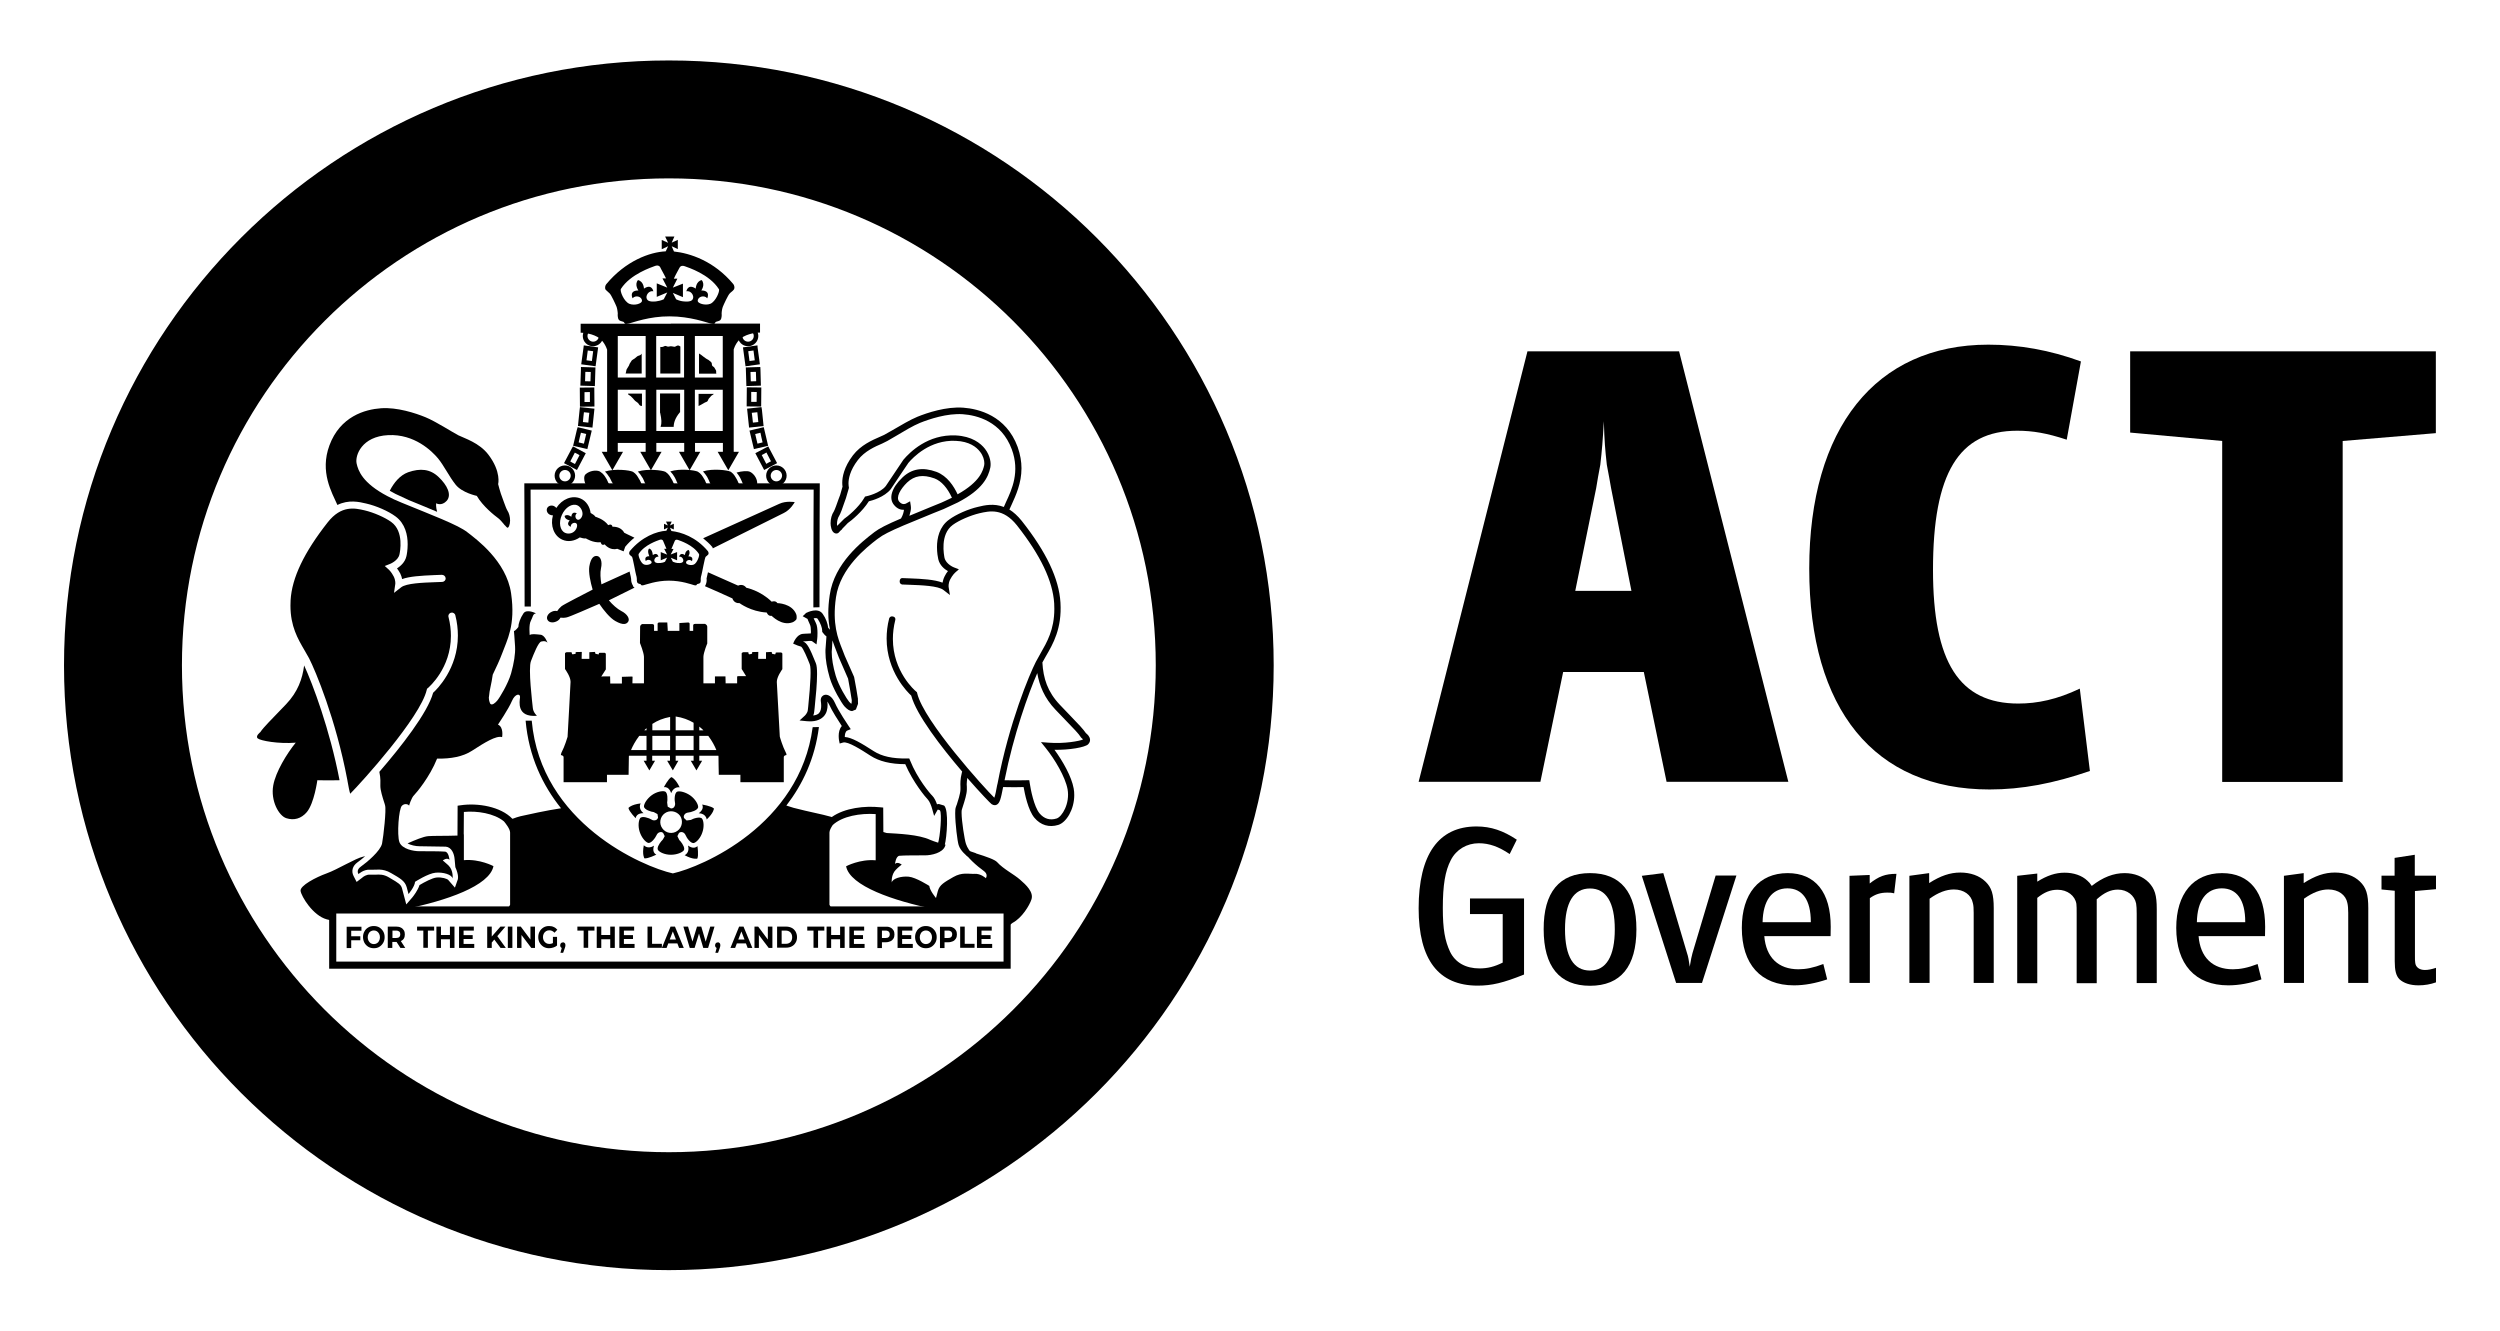 <?xml version="1.0" encoding="utf-8"?>
<!-- Generator: Adobe Illustrator 27.8.1, SVG Export Plug-In . SVG Version: 6.00 Build 0)  -->
<svg version="1.1" id="Layer_1" xmlns="http://www.w3.org/2000/svg" xmlns:xlink="http://www.w3.org/1999/xlink" x="0px" y="0px"
	 viewBox="0 0 175.75 93.54" style="enable-background:new 0 0 175.75 93.54;" xml:space="preserve">
<g>
	<g>
		<path d="M53.23,33.97c0-0.02,0-0.04,0-0.05c-0.02-0.33-0.27-0.64-0.5-0.75c-0.19-0.09-0.58-0.05-0.95,0.05
			c0.09,0.11,0.17,0.22,0.22,0.31l0.05,0.09l0.08,0.17c0.05,0.13,0.13,0.32,0.28,0.46h0.76C53.2,34.16,53.23,34.07,53.23,33.97
			L53.23,33.97z"/>
		<path d="M51.88,33.87l-0.05-0.11l-0.06-0.11c-0.07-0.12-0.16-0.3-0.34-0.44l-0.07-0.05c-0.22-0.11-1.26-0.24-1.94-0.02
			c0.12,0.13,0.22,0.27,0.29,0.38l0.05,0.1l0.08,0.16c0.05,0.14,0.13,0.32,0.28,0.47h1.97C51.98,34.11,51.92,33.97,51.88,33.87
			L51.88,33.87z"/>
		<path d="M49.6,33.87l-0.05-0.12v0l-0.07-0.11c-0.08-0.14-0.19-0.34-0.42-0.48c-0.22-0.11-1.26-0.24-1.94-0.02
			c0.13,0.13,0.23,0.27,0.29,0.38l0.05,0.09l0.08,0.17c0.05,0.13,0.13,0.32,0.28,0.46h1.97C49.7,34.11,49.64,33.97,49.6,33.87
			L49.6,33.87z"/>
		<path d="M47.31,33.87l-0.05-0.11l-0.07-0.11c-0.08-0.15-0.19-0.34-0.41-0.48c-0.22-0.11-1.26-0.24-1.94-0.02
			c0.13,0.13,0.23,0.27,0.29,0.38l0.06,0.09l0.08,0.17c0.05,0.13,0.13,0.32,0.28,0.46h1.97C47.41,34.11,47.35,33.97,47.31,33.87
			L47.31,33.87z"/>
		<path d="M45.03,33.87l-0.05-0.11l-0.07-0.11c-0.08-0.15-0.19-0.34-0.41-0.48c-0.23-0.12-1.28-0.24-1.97-0.02
			c0.12,0.12,0.21,0.24,0.27,0.34l0.06,0.08l0.08,0.16c0.07,0.15,0.17,0.37,0.41,0.52h1.87C45.13,34.11,45.07,33.97,45.03,33.87
			L45.03,33.87z"/>
		<path d="M42.71,33.82l-0.05-0.11l-0.06-0.1c-0.08-0.13-0.19-0.31-0.37-0.42l-0.07-0.05c-0.27-0.12-0.71-0.04-0.98,0.19
			c-0.09,0.07-0.11,0.19-0.11,0.28v0.03c0,0.2,0.08,0.42,0.21,0.59h1.7C42.84,34.1,42.76,33.94,42.71,33.82L42.71,33.82z"/>
		<path d="M51.55,19.97c-1.36-1.63-3.05-2.17-4.17-2.29l-0.16-0.37l0.43,0.2v-0.65l-0.43,0.2l0.19-0.43h-0.65l0.21,0.44l-0.45-0.2
			v0.65l0.45-0.21l-0.17,0.36c-1.12,0.05-2.82,0.67-4.18,2.31c-0.07,0.08-0.13,0.29-0.03,0.4c0.11,0.12,0.17,0.14,0.27,0.25
			c0.11,0.1,0.42,0.77,0.49,0.95c0.06,0.18,0.08,0.45,0.08,0.45s-0.04,0.34,0.09,0.47c0.1,0.1,0.31,0.09,0.35,0.16
			c0.04,0.07,0.03,0.16,0.32,0.09c0.29-0.07,1.46-0.52,2.89-0.51c1.44,0,2.61,0.44,2.9,0.51c0.29,0.07,0.28-0.03,0.31-0.09
			c0.04-0.07,0.25-0.06,0.35-0.16c0.13-0.13,0.09-0.47,0.09-0.47s0.01-0.26,0.08-0.45c0.07-0.18,0.38-0.85,0.49-0.95
			c0.1-0.11,0.17-0.13,0.27-0.25C51.68,20.26,51.62,20.05,51.55,19.97L51.55,19.97z M46.66,21.04L46.66,21.04
			c-0.19,0.09-0.4,0.13-0.55,0.15c-0.5,0.05-0.59-0.09-0.63-0.16c-0.13-0.22,0.12-0.63,0.45-0.55c0,0-0.1-0.57-0.66-0.19
			c0,0-0.01-0.5-0.42-0.6c-0.27,0.32,0.03,0.73,0.03,0.73c-0.69,0-0.41,0.55-0.41,0.55c0.22-0.26,0.68-0.11,0.66,0.19
			c-0.01,0.17-0.5,0.35-0.88,0.2c-0.38-0.15-0.69-0.9-0.6-1.05c0.67-1.05,2.19-1.53,2.39-1.61c0.21-0.08,0.34,0,0.38,0.1
			c0.03,0.09,0.24,0.43,0.4,0.77h-0.25l0.34,0.65l-0.74-0.3v0.95l0.74-0.31L46.66,21.04L46.66,21.04z M49.93,21.36L49.93,21.36
			c-0.38,0.14-0.88-0.04-0.88-0.2c-0.01-0.3,0.45-0.45,0.67-0.19c0,0,0.27-0.55-0.42-0.55c0,0,0.3-0.4,0.03-0.73
			c-0.41,0.09-0.42,0.6-0.42,0.6c-0.56-0.38-0.66,0.19-0.66,0.19c0.33-0.08,0.58,0.33,0.45,0.55c-0.04,0.07-0.13,0.21-0.63,0.16
			c-0.15-0.01-0.36-0.06-0.54-0.15l-0.23-0.45l0.71,0.3v-0.95l-0.71,0.28l0.32-0.63h-0.25c0.16-0.35,0.36-0.68,0.4-0.77
			c0.04-0.1,0.17-0.18,0.38-0.1c0.21,0.08,1.72,0.55,2.39,1.61C50.62,20.46,50.31,21.21,49.93,21.36L49.93,21.36z"/>
		<path d="M47.16,22.76h-0.09h-6.25v0.63c0,0,0.62-0.01,1.17,0.29c0.44,0.24,0.63,0.73,0.69,0.9v7.18H42.3l0.75,1.3l0.75-1.3h-0.37
			v-0.62h1.96v0.62h-0.38l0.75,1.3l0.75-1.3h-0.37v-0.62h1.96v0.62h-0.37l0.75,1.3l0.75-1.3h-0.37v-0.62h1.96v0.62h-0.37l0.75,1.3
			l0.75-1.3h-0.37v-7.2c0.06-0.19,0.25-0.66,0.68-0.89c0.54-0.3,1.17-0.29,1.17-0.29v-0.63H47.16L47.16,22.76z M50.81,26.54
			L50.81,26.54h-1.96v-2.92h1.96V26.54L50.81,26.54z M47.1,23.62L47.1,23.62h0.03h0.96v2.92h-1.96v-2.92H47.1L47.1,23.62z
			 M43.43,23.62L43.43,23.62h1.96v2.92h-1.96V23.62L43.43,23.62z M43.43,27.4L43.43,27.4h1.96v2.9h-1.96V27.4L43.43,27.4z
			 M46.14,27.4L46.14,27.4h1.96v2.9h-1.96V27.4L46.14,27.4z M48.85,27.4L48.85,27.4h1.96v2.9h-1.96V27.4L48.85,27.4z"/>
		<path d="M40.97,23.62c0,0.4,0.32,0.72,0.72,0.72c0.4,0,0.72-0.33,0.72-0.72c0-0.4-0.32-0.72-0.72-0.72
			C41.3,22.9,40.97,23.22,40.97,23.62L40.97,23.62z M41.3,23.62L41.3,23.62c0-0.22,0.18-0.4,0.4-0.4c0.22,0,0.4,0.18,0.4,0.4
			c0,0.22-0.18,0.4-0.4,0.4C41.48,24.02,41.3,23.84,41.3,23.62L41.3,23.62z"/>
		<path d="M41.02,24.44l-0.16,1.17l1.01,0.14l0.18-1.33l-1.01-0.14L41.02,24.44L41.02,24.44z M41.32,24.64L41.32,24.64
			c0.13,0.02,0.24,0.03,0.38,0.05c-0.02,0.18-0.07,0.5-0.09,0.69c-0.14-0.02-0.24-0.03-0.38-0.05
			C41.25,25.15,41.29,24.83,41.32,24.64L41.32,24.64z"/>
		<path d="M40.84,25.97l-0.04,1.14l1.02,0.03l0.04-1.31l-1.02-0.03L40.84,25.97L40.84,25.97z M41.15,26.14L41.15,26.14
			c0.13,0,0.24,0.01,0.38,0.01c0,0.18-0.01,0.48-0.02,0.66c-0.13-0.01-0.25-0.01-0.38-0.01C41.14,26.62,41.15,26.32,41.15,26.14
			L41.15,26.14z"/>
		<path d="M41.62,27.24l-0.86,0.01l0.01,1.34l1.02-0.01l-0.01-1.34L41.62,27.24L41.62,27.24z M41.47,27.56L41.47,27.56
			c0,0.19,0,0.51,0,0.7c-0.13,0-0.24,0-0.38,0c0-0.19,0-0.51,0-0.69C41.22,27.56,41.33,27.56,41.47,27.56L41.47,27.56z"/>
		<path d="M40.75,28.78l-0.12,1.17l1.02,0.11l0.14-1.33l-1.02-0.11L40.75,28.78L40.75,28.78z M41.05,28.98L41.05,28.98
			c0.14,0.01,0.24,0.02,0.38,0.04c-0.02,0.18-0.06,0.51-0.07,0.69c-0.13-0.01-0.24-0.02-0.38-0.04
			C40.99,29.49,41.03,29.16,41.05,28.98L41.05,28.98z"/>
		<path d="M40.56,30.19l-0.27,1.15l1,0.23l0.31-1.3l-0.99-0.24L40.56,30.19L40.56,30.19z M40.84,30.42L40.84,30.42
			c0.13,0.03,0.24,0.06,0.37,0.09c-0.04,0.18-0.12,0.5-0.16,0.68c-0.13-0.03-0.24-0.06-0.37-0.09
			C40.72,30.92,40.79,30.6,40.84,30.42L40.84,30.42z"/>
		<path d="M40.2,31.52l-0.55,1.04l0.91,0.48l0.62-1.18l-0.9-0.48L40.2,31.52L40.2,31.52z M40.41,31.82L40.41,31.82
			c0.12,0.06,0.22,0.11,0.33,0.18c-0.09,0.17-0.24,0.45-0.32,0.62c-0.12-0.06-0.22-0.11-0.33-0.18
			C40.18,32.27,40.33,31.98,40.41,31.82L40.41,31.82z"/>
		<path d="M38.99,33.44c0,0.4,0.32,0.72,0.72,0.72c0.4,0,0.72-0.33,0.72-0.72c0-0.4-0.32-0.72-0.72-0.72
			C39.32,32.72,38.99,33.04,38.99,33.44L38.99,33.44z M39.32,33.44L39.32,33.44c0-0.22,0.18-0.4,0.4-0.4c0.22,0,0.4,0.18,0.4,0.4
			c0,0.22-0.18,0.4-0.4,0.4C39.49,33.84,39.32,33.66,39.32,33.44L39.32,33.44z"/>
		<path d="M52.59,22.9c-0.4,0-0.72,0.32-0.72,0.72c0,0.4,0.32,0.72,0.72,0.72c0.4,0,0.72-0.33,0.72-0.72
			C53.31,23.22,52.99,22.9,52.59,22.9L52.59,22.9z M52.59,24.02L52.59,24.02c-0.22,0-0.4-0.18-0.4-0.4c0-0.22,0.18-0.4,0.4-0.4
			c0.22,0,0.4,0.18,0.4,0.4C52.99,23.84,52.81,24.02,52.59,24.02L52.59,24.02z"/>
		<path d="M53.25,24.28l-1.02,0.14l0.18,1.33l1.01-0.14l-0.16-1.17L53.25,24.28L53.25,24.28z M53.06,25.33L53.06,25.33
			c-0.13,0.02-0.24,0.03-0.37,0.05c-0.03-0.18-0.07-0.5-0.09-0.69c0.13-0.02,0.24-0.03,0.37-0.05
			C52.99,24.83,53.03,25.15,53.06,25.33L53.06,25.33z"/>
		<path d="M53.45,25.8l-1.02,0.03l0.04,1.31l1.02-0.03l-0.03-1.14L53.45,25.8L53.45,25.8z M53.16,26.8L53.16,26.8
			c-0.14,0.01-0.25,0.01-0.38,0.01c-0.01-0.18-0.02-0.48-0.02-0.66c0.13,0,0.24-0.01,0.38-0.01C53.14,26.32,53.15,26.62,53.16,26.8
			L53.16,26.8z"/>
		<path d="M52.5,27.23l-0.01,1.34l1.02,0.01l0.01-1.34l-0.86-0.01L52.5,27.23L52.5,27.23z M53.2,27.56L53.2,27.56
			c0,0.19-0.01,0.51-0.01,0.69c-0.13,0-0.24,0-0.38,0c0-0.19,0-0.51,0-0.7C52.96,27.56,53.07,27.56,53.2,27.56L53.2,27.56z"/>
		<path d="M53.53,28.62l-1.01,0.11l0.14,1.33l1.02-0.11l-0.12-1.17L53.53,28.62L53.53,28.62z M53.31,29.67L53.31,29.67
			c-0.14,0.02-0.24,0.03-0.38,0.04c-0.02-0.18-0.05-0.51-0.08-0.69C53,29,53.1,28.99,53.24,28.98
			C53.26,29.16,53.29,29.49,53.31,29.67L53.31,29.67z"/>
		<path d="M53.69,30.03l-1,0.24l0.31,1.3l1-0.23l-0.27-1.15L53.69,30.03L53.69,30.03z M53.61,31.1L53.61,31.1
			c-0.13,0.03-0.24,0.06-0.36,0.09c-0.04-0.18-0.12-0.5-0.16-0.68c0.13-0.03,0.24-0.06,0.37-0.09C53.49,30.6,53.57,30.92,53.61,31.1
			L53.61,31.1z"/>
		<path d="M54.01,31.38l-0.91,0.48l0.62,1.18l0.91-0.48l-0.55-1.04L54.01,31.38L54.01,31.38z M54.2,32.43L54.2,32.43
			c-0.12,0.06-0.22,0.11-0.33,0.18c-0.09-0.17-0.24-0.45-0.32-0.62c0.12-0.06,0.22-0.11,0.33-0.18
			C53.96,31.98,54.11,32.27,54.2,32.43L54.2,32.43z"/>
		<path d="M54.58,32.72c-0.4,0-0.72,0.33-0.72,0.72c0,0.4,0.32,0.72,0.72,0.72c0.4,0,0.72-0.33,0.72-0.72
			C55.3,33.04,54.97,32.72,54.58,32.72L54.58,32.72z M54.58,33.84L54.58,33.84c-0.22,0-0.4-0.18-0.4-0.4c0-0.22,0.18-0.4,0.4-0.4
			c0.22,0,0.4,0.18,0.4,0.4C54.97,33.66,54.8,33.84,54.58,33.84L54.58,33.84z"/>
		<path d="M27.8,34.72l0.97,0.45l0.71,0.29l1.25,0.52c-0.1-0.34-0.07-0.6-0.07-0.6s0.38,0.23,0.75-0.18
			c0.36-0.42,0.03-1.09-0.57-1.66c-0.59-0.57-1.29-0.64-2.15-0.34c-0.57,0.21-0.99,0.72-1.29,1.3
			C27.53,34.57,27.66,34.65,27.8,34.72L27.8,34.72z"/>
		<path d="M20.11,49.51c-1.1,1.15-1.58,1.61-1.81,1.96c0,0-0.37,0.28-0.18,0.44c0.18,0.16,1.45,0.4,2.67,0.3
			c-0.62,0.76-1.41,2.05-1.58,3c-0.2,1.09,0.4,2.15,0.92,2.31c0.53,0.17,1.04,0.04,1.44-0.43c0.52-0.62,0.74-2.24,0.74-2.24
			s0.84,0.02,1.56,0c-0.69-3.59-1.89-6.77-2.49-8.07C21.26,47.72,20.94,48.64,20.11,49.51L20.11,49.51z M37.99,44.62L37.99,44.62
			c-0.31-0.03-0.65-0.08-0.75,0.03c0,0-0.08-0.73,0.08-1.01c0.15-0.28,0.13-0.49,0.36-0.52c0,0-0.65-0.34-0.88,0
			c-0.23,0.34-0.36,0.73-0.36,0.96c0,0-0.21,0.28-0.31,0.28c0,0,0.05,0.57,0.08,1.09c0.03,0.52-0.08,1.17-0.28,1.89
			c-0.21,0.73-0.8,1.71-0.98,1.92c-0.13,0.15-0.35,0.35-0.48,0.22c-0.04-0.08-0.07-0.16-0.09-0.27c-0.02-0.14-0.02-0.22,0-0.27
			c0.02-0.39,0.17-0.84,0.26-1.51c0.23-0.48,0.49-1.03,0.66-1.49c0.33-0.92,0.96-1.95,0.63-4.23c-0.33-2.28-2.48-3.83-3.07-4.29
			c-0.33-0.26-0.9-0.54-1.81-0.93c-0.71-0.3-1.63-0.67-2.81-1.15c-0.38-0.15-0.71-0.31-1-0.46c-1.77-0.93-2.06-1.8-2.17-2.3
			c-0.12-0.57,0.37-1.9,2.22-1.99c1.85-0.09,3.07,1.12,3.5,1.63c0.42,0.51,0.78,1.27,1.24,1.85c0.46,0.58,1.49,0.79,1.49,0.79
			c0.42,0.73,1.26,1.39,1.48,1.55c0.12,0.08,0.27,0.26,0.4,0.41l0.1,0.13c-0.01-0.02-0.02-0.03-0.03-0.05
			c0.08,0.09,0.14,0.16,0.18,0.19c0.1,0.07,0.21-0.22,0.21-0.49c0-0.27-0.07-0.53-0.19-0.71c-0.12-0.19-0.37-0.97-0.46-1.19
			c-0.07-0.19-0.15-0.53-0.18-0.63c0-0.02-0.01-0.03-0.01-0.03s0.23-0.87-0.68-2.07c-0.64-0.85-1.7-1.16-2.12-1.37
			c-0.42-0.22-1.6-0.98-2.31-1.27c-0.71-0.29-1.99-0.71-3.12-0.63c-1.14,0.08-2.88,0.58-3.63,2.61c-0.69,1.87,0.17,3.31,0.56,4.19
			c0.79-0.39,1.53-0.22,2.03-0.1c0.7,0.16,1.55,0.53,2.05,0.9c0.7,0.51,0.86,1.33,0.86,1.96c0,0.4-0.06,0.73-0.09,0.85
			c-0.1,0.43-0.42,0.69-0.66,0.85c0.07,0.1,0.15,0.2,0.23,0.36c0.07,0.14,0.11,0.28,0.13,0.39c0.52-0.19,1.31-0.24,2.26-0.28
			l0.53-0.02c0.14,0,0.26,0.1,0.27,0.24c0.01,0.14-0.1,0.25-0.24,0.26l-0.54,0.02c-0.79,0.03-1.99,0.07-2.35,0.36l-0.5,0.39
			l0.09-0.63c0,0,0.03-0.24-0.11-0.52c-0.16-0.31-0.33-0.47-0.33-0.47l-0.3-0.27l0.38-0.15c0,0,0.55-0.22,0.65-0.65
			c0.04-0.17,0.34-1.63-0.57-2.29c-0.45-0.33-1.24-0.67-1.87-0.82c-0.69-0.16-1.64-0.38-2.6,0.84c-1.66,2.11-2.52,3.9-2.61,5.48
			c-0.01,0.13-0.01,0.26-0.01,0.38c0,1.45,0.52,2.33,0.98,3.12l0.33,0.58c0.44,0.86,1.88,4.27,2.69,8.56l0.02,0.12
			c0.06,0.33,0.12,0.66,0.18,0.84c0.78-0.78,4.93-5.36,5.38-7.3l0.02-0.08l0.06-0.05c0.08-0.07,1.62-1.39,1.62-3.67
			c0-0.41-0.05-0.86-0.17-1.33c0-0.02-0.01-0.04-0.01-0.06c0-0.11,0.08-0.21,0.19-0.24c0.13-0.03,0.27,0.05,0.3,0.18
			c0.13,0.51,0.18,0.99,0.18,1.43c0,2.33-1.47,3.78-1.74,4.02c-0.38,1.41-2.28,3.83-3.78,5.56c0.1,0.48,0.07,0.74,0.07,1
			c0,0.3,0.16,0.81,0.27,1.15c0.02,0.07,0.05,0.14,0.06,0.2c0.1,0.31-0.11,2.17-0.21,2.69c-0.11,0.52-1.05,1.31-1.5,1.63
			c-0.29,0.21-0.21,0.42-0.16,0.52c0,0,0.36-0.34,0.8-0.31c0.44,0.03,0.88-0.13,1.5,0.24c0.62,0.36,0.96,0.54,1.09,0.98
			c0.08,0.28,0.13,0.49,0.13,0.49s0.44-0.52,0.46-0.86c0,0,0.93-0.6,1.45-0.64c0.52-0.05,1.14,0.13,1.19,0.41
			c0,0,0.07-0.56-0.28-0.91c-0.16-0.15-0.41-0.36-0.41-0.36s0.28-0.23,0.47-0.05c0,0-0.05-0.55-0.31-0.57
			c-0.26-0.03-1.4-0.03-1.81-0.03c-0.41,0-1.22-0.15-1.4-0.64c-0.18-0.49-0.05-2.36,0.18-2.56c0.09-0.08,0.17-0.11,0.25-0.11
			c0.13-0.01,0.23,0.06,0.25,0.11c0,0,0.15-0.55,0.36-0.75c0.15-0.15,1.08-1.24,1.61-2.56c0.97,0.02,1.82-0.14,2.45-0.55
			c0.88-0.57,1.71-1.09,2.12-0.96c0,0,0.13-0.7-0.29-0.88c0,0,0.75-1.11,0.98-1.66c0.23-0.54,0.6-0.54,0.57-0.26
			c-0.03,0.29-0.26,1.42,1.19,1.3c0,0-0.26-0.23-0.29-0.54c-0.03-0.31-0.34-2.8-0.13-3.31c0.2-0.52,0.52-1.32,0.72-1.37
			c0.21-0.05,0.34-0.03,0.44,0.08C38.48,45.16,38.3,44.64,37.99,44.62L37.99,44.62z"/>
		<path d="M50.34,26.05c-0.03-0.07-0.08-0.12-0.11-0.19c-0.03-0.07-0.12-0.09-0.16-0.15c-0.04-0.06-0.01-0.17-0.06-0.23
			c-0.04-0.06-0.12-0.1-0.17-0.15c-0.05-0.05-0.14-0.07-0.2-0.12c-0.06-0.05-0.12-0.09-0.18-0.13c-0.06-0.05-0.12-0.1-0.18-0.14
			c-0.05-0.03-0.09-0.06-0.14-0.09v1.42h1.22C50.33,26.2,50.36,26.11,50.34,26.05L50.34,26.05z M49.12,28.54L49.12,28.54
			c0.06-0.03,0.12-0.06,0.17-0.09c0.07-0.04,0.15-0.08,0.21-0.12c0.06-0.05,0.16-0.06,0.22-0.11c0.06-0.05,0.07-0.16,0.12-0.21
			c0.05-0.06,0.11-0.11,0.15-0.17c0.05-0.06,0.15-0.08,0.19-0.15h-1.07V28.54L49.12,28.54z M47.41,24.38L47.41,24.38
			c-0.09-0.01-0.17-0.04-0.25-0.04c-0.06,0-0.12,0.03-0.19,0.03c-0.07,0-0.14-0.06-0.21-0.05c-0.07,0.01-0.14,0.07-0.2,0.07
			c-0.04,0.01-0.09,0-0.14,0v1.87h1.41v-1.9c-0.05-0.03-0.1-0.07-0.15-0.07C47.59,24.27,47.5,24.38,47.41,24.38L47.41,24.38z
			 M46.41,29.02L46.41,29.02C46.42,29.02,46.42,29.02,46.41,29.02c0.1,0.48,0.12,0.72,0.03,0.99h0.92c0-0.28,0.1-0.62,0.43-1.02
			c0.01,0,0.02-0.01,0.02-0.01v-1.32h-1.41V29.02L46.41,29.02z M44.15,27.71L44.15,27.71c0.04,0.06,0.14,0.09,0.19,0.14
			c0.05,0.06,0.1,0.1,0.16,0.16c0.05,0.05,0.09,0.12,0.15,0.17c0.06,0.05,0.12,0.09,0.19,0.14c0.06,0.05,0.09,0.15,0.16,0.19
			c0.03,0.02,0.08,0.03,0.13,0.03v-0.87h-0.97C44.15,27.69,44.14,27.71,44.15,27.71L44.15,27.71z M44.8,25.05L44.8,25.05
			c-0.06,0.05-0.13,0.1-0.18,0.15c-0.06,0.05-0.15,0.08-0.2,0.13c-0.05,0.06-0.08,0.14-0.13,0.2c-0.05,0.06-0.05,0.15-0.1,0.21
			c-0.04,0.08-0.09,0.14-0.13,0.21c-0.04,0.08-0.03,0.16-0.06,0.24c-0.01,0.03-0.02,0.05-0.02,0.07h1.13v-1.4
			c-0.03,0.04-0.05,0.07-0.08,0.09C44.96,25,44.87,25,44.8,25.05L44.8,25.05z"/>
		<path d="M70.8,63.72H23.14v4.38h47.91v-4.38H70.8L70.8,63.72z M70.55,67.6L70.55,67.6H23.64v-3.38h46.91V67.6L70.55,67.6z"/>
		<path d="M76.63,52.02V52c-0.01-0.22-0.19-0.38-0.29-0.46c-0.19-0.28-0.51-0.62-1.14-1.27l-0.68-0.71
			c-0.88-0.92-1.18-1.88-1.24-2.99l0.24-0.43c0.51-0.87,1.14-1.96,1.03-3.78c-0.1-1.67-0.99-3.55-2.72-5.74
			c-0.29-0.36-0.58-0.62-0.87-0.8c0.07-0.16,0.16-0.35,0.16-0.35c0.29-0.64,0.69-1.5,0.69-2.55c0-0.46-0.08-0.96-0.27-1.5
			c-0.81-2.21-2.75-2.68-3.82-2.76c-1.2-0.09-2.54,0.36-3.23,0.64c-0.49,0.2-1.18,0.61-1.73,0.93l-0.6,0.34l-0.31,0.14
			c-0.53,0.23-1.34,0.58-1.89,1.3c-0.64,0.84-0.75,1.54-0.75,1.93c0,0.13,0.01,0.21,0.02,0.27c-0.01,0.03-0.17,0.59-0.17,0.59
			l-0.11,0.29c-0.09,0.26-0.26,0.74-0.33,0.86c-0.15,0.22-0.23,0.52-0.23,0.83c0,0.21,0.06,0.58,0.27,0.69
			c0.09,0.05,0.2,0.05,0.28-0.01c0,0,0.14-0.14,0.19-0.2l0.01,0.01l0.1-0.13c0,0.01,0.36-0.37,0.36-0.37
			c0.25-0.17,1.03-0.81,1.48-1.53c0.22-0.05,1.09-0.29,1.54-0.85l0.64-0.96l0.6-0.89c0.32-0.38,1.51-1.63,3.32-1.55
			c0.97,0.04,1.47,0.44,1.72,0.77c0.22,0.28,0.3,0.59,0.3,0.81c0,0.05,0,0.09-0.01,0.13c-0.08,0.35-0.26,1.15-1.87,2.05
			c-0.26-0.56-0.72-1.29-1.49-1.58c-0.96-0.35-1.74-0.22-2.38,0.39c-0.78,0.74-1,1.49-0.58,1.96c0.22,0.26,0.47,0.33,0.68,0.32
			c-0.02,0.16-0.07,0.37-0.21,0.61c-1.01,0.43-1.53,0.7-1.86,0.95l-0.09,0.07c-0.75,0.58-2.74,2.11-3.06,4.36
			c-0.07,0.47-0.1,0.88-0.1,1.25c0,0.46,0.05,0.84,0.12,1.19c-0.04-0.05-0.11-0.11-0.13-0.14c-0.03-0.29-0.16-0.66-0.38-0.97
			c-0.34-0.49-1.08-0.11-1.17-0.07l-0.24,0.23l0.34,0.19c0,0.01,0.05,0.13,0.05,0.13l0.12,0.27c0.05,0.09,0.07,0.3,0.07,0.51
			c0,0.04-0.01,0.08-0.01,0.11c-0.13,0-0.26,0.01-0.42,0.02l-0.14,0.01c-0.44,0.04-0.66,0.62-0.68,0.69l0.15,0.06
			c0.04,0.03,0.24,0.1,0.41,0.15c0.15,0.1,0.45,0.85,0.58,1.17l0.03,0.08c0.1,0.26,0.06,1.25-0.11,2.94l-0.03,0.27
			c-0.02,0.21-0.21,0.39-0.21,0.39l-0.37,0.34l0.5,0.05c0.53,0.05,0.92-0.06,1.18-0.32c0.24-0.24,0.29-0.57,0.29-0.83
			c0-0.09-0.01-0.17-0.02-0.23c0.04,0.05,0.08,0.11,0.13,0.21c0.19,0.43,0.67,1.18,0.89,1.51c-0.17,0.19-0.22,0.46-0.22,0.7
			c0,0.1,0.01,0.2,0.02,0.28l0.05,0.25l0.24-0.07c0.33-0.1,1.3,0.52,1.93,0.93c0.61,0.39,1.41,0.59,2.44,0.59
			c0.55,1.28,1.43,2.33,1.59,2.49c0.12,0.12,0.25,0.46,0.3,0.65l0.14,0.5c0,0,0.2-0.35,0.25-0.44c0.06-0.01,0.16,0.05,0.16,0.05
			c0.15,0.21,0.01,1.87-0.14,2.32c0.13,0.03,0.32,0.1,0.47,0.14c0.16-0.59,0.3-2.51-0.04-2.8L66,56.52c-0.04,0-0.08,0.02-0.13,0.02
			c-0.07-0.2-0.18-0.45-0.33-0.6c-0.16-0.15-1.05-1.2-1.56-2.48l-0.06-0.14l-0.16,0c-1.01,0.02-1.77-0.15-2.33-0.51
			c-0.87-0.56-1.55-0.97-2.04-1c0,0,0,0,0-0.01c0-0.17,0.04-0.38,0.17-0.44l0.25-0.1l-0.15-0.22c-0.01-0.01-0.74-1.1-0.96-1.62
			c-0.22-0.5-0.53-0.62-0.73-0.57c-0.14,0.03-0.27,0.16-0.27,0.37c0,0.02,0,0.03,0,0.05l0.01,0.07c0.01,0.07,0.02,0.17,0.02,0.28
			c0,0.18-0.03,0.38-0.16,0.52c-0.09,0.09-0.23,0.14-0.4,0.16c0.04-0.08,0.06-0.18,0.07-0.28l0.03-0.26
			c0.09-0.85,0.17-1.74,0.17-2.37c0-0.35-0.02-0.62-0.09-0.78l-0.03-0.07c-0.38-0.95-0.59-1.36-0.85-1.43c0,0-0.01,0-0.01,0
			c0.01,0,0.02-0.02,0.03-0.02l0.15-0.01c0.14-0.02,0.38-0.04,0.44-0.01l0.32,0.23l0.05-0.38c0.01-0.06,0.02-0.22,0.02-0.42
			c0-0.24-0.02-0.54-0.12-0.72l-0.1-0.21c-0.01-0.03-0.04-0.07-0.05-0.1c0.12-0.03,0.24-0.03,0.28,0.03
			c0.21,0.31,0.32,0.65,0.32,0.83v0.08l0.04,0.06c0.1,0.14,0.19,0.22,0.26,0.27c-0.02,0.21-0.07,0.95-0.07,0.95
			c0,0.06,0,0.11,0,0.17c0,0.49,0.1,1.1,0.3,1.79c0.22,0.75,0.83,1.77,1.03,2c0.2,0.22,0.37,0.33,0.54,0.34l0.27-0.11l0.15-0.4
			l-0.01-0.37v-0.02l0.01,0.08l-0.12-0.74l-0.15-0.81l-0.01-0.04l-0.65-1.47l-0.17-0.44c-0.32-0.8-0.72-1.81-0.45-3.68
			c0.3-2.08,2.18-3.53,2.89-4.08l0.1-0.07c0.29-0.23,0.8-0.49,1.76-0.9l2.11-0.87l0.7-0.28l1.01-0.47c1.75-0.91,2.14-1.79,2.28-2.45
			c0.06-0.29,0.01-0.81-0.37-1.31c-0.31-0.4-0.92-0.89-2.06-0.95c-1.96-0.09-3.22,1.17-3.68,1.71l-0.63,0.94l-0.61,0.91
			c-0.4,0.51-1.36,0.72-1.37,0.72l-0.09,0.02l-0.05,0.09c-0.4,0.69-1.21,1.34-1.41,1.47l-0.45,0.45c0,0-0.02,0.03-0.04,0.05
			c-0.01-0.04-0.02-0.08-0.02-0.13c0-0.22,0.06-0.44,0.16-0.59c0.09-0.15,0.22-0.5,0.37-0.95l0.1-0.28l0.21-0.72l-0.01-0.08
			c0-0.01-0.02-0.09-0.02-0.23c0-0.31,0.09-0.91,0.66-1.65c0.48-0.63,1.22-0.95,1.71-1.16L62.38,31L63,30.64
			c0.5-0.3,1.2-0.72,1.67-0.91c0.65-0.26,1.91-0.69,3.02-0.61c0.97,0.07,2.71,0.49,3.44,2.47c0.58,1.58,0.01,2.81-0.41,3.71
			l-0.15,0.34c-0.71-0.27-1.36-0.12-1.81-0.01c-0.7,0.16-1.54,0.53-2.04,0.9c-0.69,0.5-0.85,1.31-0.85,1.93
			c0,0.4,0.06,0.72,0.09,0.85c0.1,0.43,0.43,0.7,0.68,0.84c-0.08,0.1-0.16,0.21-0.24,0.38c-0.08,0.16-0.11,0.3-0.14,0.43
			c-0.57-0.22-1.46-0.27-2.28-0.3l-0.53-0.02c0,0-0.17-0.03-0.2,0.19c-0.03,0.23,0.17,0.26,0.17,0.26l0.54,0.02
			c0.8,0.03,2,0.07,2.37,0.37l0.45,0.35l-0.09-0.56c0,0-0.04-0.25,0.11-0.54c0.16-0.31,0.34-0.47,0.34-0.47l0.27-0.24l-0.34-0.13
			c-0.01,0-0.56-0.22-0.67-0.67c-0.03-0.17-0.34-1.65,0.58-2.32c0.45-0.33,1.25-0.67,1.88-0.82c0.7-0.16,1.65-0.38,2.63,0.85
			c1.67,2.12,2.52,3.91,2.62,5.49c0.01,0.13,0.01,0.26,0.01,0.39c0,1.45-0.52,2.34-0.98,3.14l-0.32,0.58
			c-0.44,0.86-1.88,4.27-2.69,8.55l-0.03,0.12c-0.07,0.37-0.13,0.72-0.2,0.88c-0.66-0.64-4.96-5.38-5.42-7.34l-0.02-0.08l-0.06-0.05
			c-0.08-0.06-1.63-1.4-1.63-3.69c0-0.42,0.05-0.86,0.17-1.34c0,0,0.05-0.19-0.16-0.24c-0.21-0.05-0.27,0.13-0.27,0.13
			c-0.13,0.5-0.18,0.98-0.18,1.42c0,2.34,1.49,3.79,1.73,4.01c0.36,1.35,2.11,3.62,3.58,5.34l-0.02,0.07
			c-0.12,0.48-0.11,0.77-0.1,1.01l0,0.17c0,0.29-0.19,0.87-0.26,1.08l-0.03,0.07l-0.04,0.12c-0.03,0.08-0.04,0.23-0.04,0.42
			c0,0.73,0.16,1.97,0.24,2.22c0.13,0.44,0.61,0.78,0.61,0.8c0.21,0.06,0.1-0.3,0.27-0.24c-0.08-0.12-0.27-0.35-0.36-0.63
			c-0.1-0.28-0.31-1.62-0.31-2.18c0-0.12,0-0.2,0.02-0.24c0,0,0.06-0.19,0.06-0.19c0.14-0.43,0.29-0.91,0.29-1.22l0-0.18
			c0-0.06-0.01-0.13-0.01-0.19c0-0.12,0.02-0.27,0.04-0.44c0.91,1.04,1.63,1.79,1.71,1.84c0.15,0.1,0.27,0.08,0.34,0.05
			c0.24-0.1,0.31-0.44,0.47-1.25c0.53,0.02,1.14,0.01,1.44,0c0.08,0.46,0.31,1.62,0.76,2.16c0.44,0.52,1.03,0.7,1.68,0.5
			c0.57-0.18,1.12-1.09,1.12-2.09c0-0.16-0.01-0.31-0.04-0.47c-0.15-0.84-0.76-1.91-1.35-2.72c1.05,0.02,2.13-0.17,2.36-0.38
			C76.59,52.22,76.63,52.13,76.63,52.02L76.63,52.02z M58.81,45.8L58.81,45.8l0.16,0.42c0,0,0.58,1.32,0.65,1.49
			c0.01,0.06,0.14,0.78,0.14,0.78l0.11,0.68l0.01,0.06l-0.01,0.16c0,0.01-0.01,0.05-0.02,0.09c-0.04-0.03-0.09-0.07-0.16-0.15
			c-0.15-0.17-0.73-1.11-0.94-1.83c-0.19-0.65-0.28-1.21-0.28-1.67c0-0.05,0-0.1,0.01-0.15c0,0,0.03-0.35,0.04-0.66
			C58.62,45.31,58.72,45.57,58.81,45.8L58.81,45.8z M66.17,35.34L66.17,35.34l-0.69,0.28l-1.55,0.64c0.07-0.23,0.11-0.43,0.11-0.55
			c0-0.08-0.01-0.13-0.01-0.14l-0.05-0.33l-0.29,0.16c-0.04,0.02-0.25,0.12-0.47-0.13c-0.27-0.31,0.09-0.9,0.55-1.35
			c0.52-0.49,1.11-0.58,1.92-0.29c0.49,0.18,0.92,0.68,1.23,1.36C66.64,35.13,66.17,35.34,66.17,35.34L66.17,35.34z M73.7,52.21
			L73.7,52.21l-0.52-0.04l0.33,0.41c0.64,0.79,1.38,2.04,1.54,2.9c0.18,1.01-0.39,1.94-0.77,2.06c-0.47,0.15-0.88,0.02-1.2-0.36
			c-0.39-0.47-0.63-1.7-0.69-2.13l-0.03-0.2l-0.2,0c-0.01,0-0.84,0.02-1.54,0c0.64-3.23,1.68-6.11,2.3-7.53
			c0.15,0.87,0.49,1.74,1.28,2.57l0.68,0.71c0.63,0.65,0.94,0.97,1.1,1.22l0.02,0.03l0.03,0.03c0.05,0.03,0.08,0.07,0.1,0.11
			C75.89,52.09,74.85,52.3,73.7,52.21L73.7,52.21z"/>
		<path d="M48.13,60.12c0.6,0.33,0.89,0.24,0.89,0.24c0.11-0.22,0.01-0.88,0.01-0.88c-0.28,0.28-0.66-0.04-0.66-0.04
			C48.51,59.96,48.13,60.12,48.13,60.12L48.13,60.12z M36.88,42.64L36.88,42.64l0.44,0v-0.82c0-3.86-0.02-6.64-0.02-7.4h9.97h9.93
			c0,0.76-0.02,3.54-0.02,7.4v0.88l0.43-0.01c0-5.02,0.02-8.44,0.02-8.49l0-0.22h-0.22H47.27H36.86v0.22
			C36.86,34.25,36.88,37.61,36.88,42.64L36.88,42.64z M55.1,54.99L55.1,54.99v-1.76c0-0.05,0.03-0.13,0.18-0.15
			c0,0,0.01-0.01,0.01-0.02c0-0.04-0.01-0.09-0.04-0.14c-0.23-0.44-0.42-1.09-0.43-1.14c0,0-0.21-3.84-0.21-3.84
			c0-0.35,0.33-0.81,0.39-0.9v-1.1c0-0.02-0.06-0.06-0.08-0.07H54.6c-0.06,0-0.08,0.04-0.08,0.02v0.09L54.47,46l-0.15-0.03
			l-0.05-0.02c0,0,0-0.11-0.04-0.12l-0.38,0.02v0.47H53.3v-0.1l0.01-0.39l-0.43,0.01l-0.01,0.11l-0.05,0.02L52.68,46l-0.06-0.03
			l0.01-0.07c-0.01-0.01-0.02-0.05-0.08-0.05l-0.3,0c-0.05,0.01-0.11,0.05-0.11,0.08v1.1c0.03,0.06,0.31,0.5,0.31,0.5l-0.46,0
			c0,0-0.16,0-0.17,0.03v0.48h-0.81v-0.1l-0.01-0.39h-0.67c0,0-0.07,0.01-0.07,0v0.49l-0.81,0v-0.1v-1.77
			c0.01-0.3,0.27-0.94,0.27-0.93v-1.17c0-0.16-0.16-0.2-0.15-0.21h-0.71c-0.11,0-0.13,0.07-0.13,0.11v0.38h-0.25v-0.5
			c0-0.07-0.06-0.08-0.09-0.09l-0.63,0.04v0.55h-0.82v-0.1l-0.03-0.49h-0.58c-0.03,0-0.1,0.02-0.1,0.09v0.5h-0.25v-0.37
			c0-0.04-0.02-0.11-0.14-0.11l-0.69,0C45.15,43.87,45,43.92,45,44.07l-0.01,1.13c0.01,0.03,0.27,0.67,0.28,0.97v1.87h-0.81v-0.1
			l0.01-0.37l-0.08-0.01l-0.67,0.02v0.47H42.9v-0.1l-0.01-0.4l-0.43,0l-0.19,0.01c0,0,0.28-0.45,0.32-0.5v-1.1
			c0-0.02-0.06-0.06-0.08-0.07h-0.33c-0.06,0-0.08,0.04-0.08,0.02v0.09L42.05,46l-0.15-0.03l-0.05-0.02c0,0,0-0.11-0.04-0.12
			l-0.38,0.02v0.47h-0.54v-0.1l0.01-0.39l-0.43,0.01l0,0.11l-0.05,0.02L40.26,46l-0.06-0.03l0.01-0.07
			c-0.01-0.01-0.03-0.05-0.08-0.05l-0.3,0c-0.05,0.01-0.11,0.05-0.11,0.08v1.1c0.06,0.09,0.39,0.55,0.39,0.9v0.01
			c0,0-0.2,3.83-0.21,3.86c-0.01,0.03-0.2,0.68-0.43,1.11c-0.03,0.07-0.04,0.15-0.04,0.17c0.17,0.03,0.19,0.11,0.19,0.15v1.76h3.05
			v-0.52h1.52c0-0.18,0.02-1.31,0.02-1.31s0-0.01,0.01-0.03h1.23v0.35h-0.2l0.4,0.68l0.4-0.68h-0.2v-0.35h1.25v0.35h-0.2l0.4,0.68
			l0.39-0.68H47.5v-0.35h1.26v0.35h-0.2l0.4,0.68l0.4-0.68h-0.2v-0.35h1.34c0.01,0.03,0.01,0.05,0.01,0.05c0,0,0.01,1.11,0.02,1.29
			h1.52v0.52H55.1L55.1,54.99z M45.45,52.73L45.45,52.73h-1.09c0.11-0.27,0.3-0.63,0.58-1h0.51V52.73L45.45,52.73z M45.45,51.34
			L45.45,51.34h-0.16c0.05-0.05,0.11-0.1,0.16-0.15V51.34L45.45,51.34z M47.11,52.73L47.11,52.73h-1.25v-1h1.25V52.73L47.11,52.73z
			 M47.11,51.34L47.11,51.34h-1.25v-0.45c0.35-0.23,0.76-0.4,1.25-0.49V51.34L47.11,51.34z M48.76,52.73L48.76,52.73H47.5v-1h1.26
			V52.73L48.76,52.73z M48.76,51.34L48.76,51.34H47.5v-0.97c0.49,0.07,0.9,0.23,1.26,0.44V51.34L48.76,51.34z M49.16,51.08
			L49.16,51.08c0.1,0.08,0.2,0.17,0.29,0.26h-0.29V51.08L49.16,51.08z M49.16,52.73L49.16,52.73v-1h0.63c0.27,0.36,0.46,0.72,0.57,1
			H49.16L49.16,52.73z M49.36,57.56L49.36,57.56c-0.13-0.19-0.65-0.01-0.79,0.08l-0.3,0.04l-0.18-0.17
			c-0.03-0.08-0.03-0.16,0.02-0.23c0.05-0.09,0.16-0.15,0.28-0.16c0.16-0.01,0.69-0.16,0.69-0.39c0-0.2-0.21-0.56-0.54-0.8
			c-0.34-0.24-0.74-0.34-0.92-0.28c-0.22,0.07-0.21,0.61-0.17,0.77c0.03,0.12,0,0.24-0.07,0.33c-0.06,0.06-0.13,0.09-0.22,0.08
			l-0.22-0.12l-0.04-0.29c0.03-0.16,0.06-0.71-0.16-0.78c-0.18-0.06-0.59,0.02-0.92,0.26c-0.34,0.25-0.55,0.6-0.55,0.79
			c0,0.23,0.53,0.39,0.69,0.4l0.26,0.14l0.04,0.24c-0.02,0.08-0.07,0.15-0.15,0.18c-0.1,0.04-0.22,0.03-0.32-0.04
			c-0.14-0.09-0.65-0.28-0.79-0.09c-0.11,0.16-0.16,0.57-0.03,0.96c0.13,0.4,0.4,0.71,0.58,0.77c0.22,0.08,0.53-0.37,0.6-0.53
			c0.05-0.12,0.14-0.2,0.25-0.22c0.08-0.02,0.16,0,0.22,0.06c0,0,0.11,0.22,0.11,0.22s-0.13,0.25-0.14,0.25
			c-0.1,0.09-0.36,0.41-0.36,0.62c0,0.04,0.01,0.08,0.03,0.11c0.11,0.16,0.49,0.33,0.9,0.33h0c0.42,0,0.8-0.16,0.91-0.31
			c0.02-0.03,0.03-0.07,0.03-0.11c0-0.21-0.25-0.53-0.35-0.62l-0.13-0.27l0.11-0.22c0.07-0.06,0.15-0.08,0.23-0.06
			c0.1,0.02,0.19,0.1,0.24,0.22c0.06,0.16,0.36,0.61,0.59,0.54c0.19-0.06,0.47-0.37,0.59-0.76C49.51,58.13,49.47,57.71,49.36,57.56
			L49.36,57.56z M47.62,58.41L47.62,58.41c-0.34,0.25-0.82,0.17-1.06-0.18c-0.25-0.34-0.16-0.82,0.18-1.06
			c0.34-0.24,0.82-0.16,1.07,0.18C48.04,57.69,47.96,58.17,47.62,58.41L47.62,58.41z M39.11,43.69L39.11,43.69
			c0.14-0.06,0.24-0.16,0.29-0.27c0.12,0.02,0.28,0.02,0.45-0.02c0.2-0.04,1.61-0.66,2.28-0.95c0,0,0,0.01,0.01,0.01
			c0.29,0.43,0.74,0.99,1.12,1.2c0.56,0.32,0.8,0.22,0.91,0.03c0.11-0.19-0.06-0.52-0.5-0.74c-0.27-0.14-0.61-0.44-0.86-0.74
			c0,0,0,0,0-0.01c0.36-0.18,1.04-0.51,1.8-0.89c-0.03-0.02-0.05-0.03-0.06-0.04c-0.04-0.03-0.04-0.05-0.05-0.09
			c-0.09-0.15-0.13-0.31-0.13-0.41c0,0,0-0.03,0-0.06c-0.01-0.04-0.03-0.18-0.03-0.18s-0.03-0.15-0.08-0.35
			c-0.83,0.38-1.58,0.72-1.98,0.9c0,0,0,0,0,0c-0.07-0.39-0.1-0.83-0.03-1.13c0.11-0.49-0.04-0.82-0.26-0.86
			c-0.22-0.04-0.45,0.09-0.56,0.72c-0.07,0.43,0.08,1.12,0.23,1.63c0,0,0,0,0,0.01c-0.65,0.34-2.03,1.04-2.19,1.17
			c-0.13,0.11-0.23,0.23-0.3,0.34c-0.12-0.03-0.26-0.02-0.39,0.05c-0.26,0.12-0.39,0.37-0.3,0.55
			C38.57,43.76,38.85,43.81,39.11,43.69L39.11,43.69z M43.06,37.03L43.06,37.03c-0.06-0.26-0.3-0.11-0.3-0.11
			c-0.32-0.44-0.9-0.59-0.9-0.59c-0.06-0.1-0.21-0.2-0.34-0.27c-0.06-0.45-0.31-0.84-0.7-1.01c-0.59-0.26-1.31,0.03-1.71,0.66
			c-0.04-0.05-0.09-0.09-0.16-0.13c-0.19-0.09-0.41-0.02-0.49,0.15c-0.07,0.17,0.02,0.38,0.21,0.46c0.07,0.03,0.14,0.04,0.2,0.04
			c-0.2,0.72,0.07,1.45,0.66,1.71c0.4,0.18,0.85,0.1,1.23-0.16c0.14,0.05,0.32,0.09,0.43,0.07c0,0,0.5,0.33,1.04,0.27
			c0,0,0.04,0.28,0.28,0.15c0,0,0.35,0.46,0.88,0.31c0,0,0.17,0.07,0.45,0.18c0.05-0.13,0.11-0.31,0.11-0.32
			c0.21-0.25,0.43-0.47,0.65-0.64c-0.45-0.21-0.72-0.35-0.72-0.35C43.64,36.98,43.06,37.03,43.06,37.03L43.06,37.03z M40.63,36.54
			L40.63,36.54c-0.17-0.02-0.26-0.32-0.08-0.45c0,0-0.34-0.21-0.39,0.24c0,0-0.25-0.22-0.47-0.06c0.03,0.27,0.36,0.31,0.36,0.31
			c-0.3,0.34,0.08,0.45,0.08,0.45c-0.03-0.22,0.25-0.34,0.38-0.24c0.13,0.1,0.04,0.4-0.12,0.55c-0.18,0.18-0.46,0.21-0.66,0.12
			c-0.37-0.16-0.47-0.73-0.23-1.26c0.24-0.54,0.73-0.84,1.1-0.67c0.19,0.09,0.34,0.33,0.35,0.56
			C40.97,36.31,40.79,36.56,40.63,36.54L40.63,36.54z M50.08,38.46L50.08,38.46l0.03,0.09c2.55-1.27,4.78-2.38,4.98-2.48
			c0.49-0.23,0.78-0.77,0.78-0.77s-0.6-0.11-1.09,0.12c-0.21,0.1-2.64,1.19-5.35,2.42C49.66,38.03,49.89,38.23,50.08,38.46
			L50.08,38.46z M71.71,61.84L71.71,61.84c-0.43-0.38-1.18-0.75-1.61-1.23c-0.16-0.18-0.76-0.39-1.47-0.61
			c-0.02-0.01-0.04-0.02-0.05-0.03c-0.17-0.07-0.51-0.17-0.89-0.27c0.2,0.51,1.04,1.22,1.46,1.52c0.29,0.21,0.21,0.41,0.16,0.52
			c0,0-0.36-0.34-0.8-0.31c-0.44,0.02-0.88-0.13-1.5,0.23c-0.62,0.36-0.96,0.54-1.08,0.98c-0.08,0.29-0.13,0.49-0.13,0.49
			s-0.44-0.52-0.47-0.85c0,0-0.93-0.6-1.45-0.65c-0.52-0.05-1.14,0.13-1.19,0.41c0,0-0.06-0.55,0.29-0.9
			c0.15-0.16,0.41-0.36,0.41-0.36s-0.29-0.23-0.47-0.05c0,0,0.05-0.54,0.31-0.57c0.26-0.03,1.4-0.03,1.81-0.03
			c0.42,0,1.22-0.16,1.4-0.65c0.01-0.03,0.02-0.06,0.03-0.1c-0.2-0.05-0.37-0.09-0.49-0.13c-0.25-0.08-0.46-0.15-0.59-0.21
			c-0.81-0.38-2.25-0.43-3.06-0.48l-0.23-0.07l-0.01-1.72l-0.22-0.02c-1.05-0.11-2.47,0.03-3.4,0.69l-0.05-0.02h0
			c-0.7-0.2-1.48-0.33-2.63-0.63c-0.03-0.01-0.32-0.1-0.51-0.16c1.14-1.48,2.01-3.3,2.29-5.52l-0.44,0.01
			c-0.9,6.9-7.81,9.83-9.83,10.28c-2.08-0.46-9.28-3.52-9.92-10.74h-0.43c0.22,2.52,1.2,4.55,2.49,6.16
			c-1.01,0.15-2.36,0.45-2.85,0.56c-0.19,0.05-0.35,0.1-0.5,0.16c-0.02,0.01-0.05,0.02-0.07,0.02c-0.82-0.86-2.44-1.13-3.64-0.95
			l-0.21,0.03l-0.01,2.1c-0.87,0.03-1.7,0.01-2.06,0.04c-0.34,0.03-0.91,0.27-1.45,0.51c0.22,0.12,0.55,0.2,0.84,0.2
			c0,0,1.85,0.03,1.85,0.03c0.4,0.04,0.59,0.48,0.62,0.89c0,0,0.03,0.28,0.05,0.55c0.12,0.26,0.19,0.53,0.19,0.69
			c0,0.08-0.01,0.13-0.01,0.15l-0.21,0.6l-0.47-0.54c-0.07-0.08-0.44-0.21-0.83-0.17c-0.29,0.03-0.84,0.32-1.19,0.53
			c-0.12,0.38-0.42,0.76-0.49,0.85l-0.44,0.51l-0.3-1.13c-0.07-0.27-0.27-0.39-0.82-0.71l-0.1-0.06c-0.37-0.22-0.65-0.21-0.97-0.19
			c0,0-0.38,0-0.38,0c-0.23-0.02-0.47,0.15-0.54,0.22L25.07,62l-0.21-0.41c-0.18-0.35-0.08-0.71,0.26-0.96
			c0.18-0.13,0.37-0.28,0.55-0.44c-0.04,0.01-0.09,0.02-0.13,0.03c-0.54,0.11-1.82,0.91-2.58,1.18c-0.75,0.27-1.88,0.86-1.83,1.23
			c0.05,0.38,0.87,1.74,1.84,2c0.12,0.03,0.23,0.06,0.33,0.08v-0.81h5.21c2.83-0.57,5.91-1.62,6.18-3.01c0,0-0.97-0.52-2.08-0.42
			v-1.81c0,0-0.01,0-0.01,0c0-0.36,0.01-1.3,0.01-1.58c0.94-0.09,2.12,0.1,2.8,0.65c0.01,0.01,0.03,0.02,0.04,0.04
			c0.08,0.1,0.41,0.5,0.41,0.76v5.07c0,0-0.06,0.13-0.18,0.31h3.47V63.9h19.11l-0.01-0.02l0.09,0.03h0.15
			c-0.12-0.18-0.18-0.31-0.18-0.31v-5.07c0-0.16,0.12-0.36,0.23-0.53c0.68-0.63,1.94-0.84,3.02-0.77c0,0.2,0,0.7,0,1.11l0,0v2.14
			c-1.11-0.1-2.08,0.42-2.08,0.42c0.27,1.39,3.35,2.43,6.18,3.01h5.17v1.21c0.14-0.08,0.26-0.16,0.35-0.24v0
			c0.66-0.34,1.2-1.24,1.33-1.65C72.68,62.72,72.14,62.21,71.71,61.84L71.71,61.84z M55.71,43.75L55.71,43.75
			c0.12-0.04,0.26-0.17,0.28-0.22c0.02-0.06,0.03-0.24-0.02-0.36c-0.31-0.76-1.32-0.77-1.32-0.77c-0.13-0.21-0.4-0.1-0.4-0.1
			c-0.8-0.79-1.78-0.98-1.78-0.98c-0.25-0.33-0.58-0.15-0.58-0.15c-0.7-0.31-1.41-0.62-2.12-0.94c-0.03,0.13-0.07,0.31-0.07,0.31
			c-0.01,0.05-0.02,0.09-0.03,0.13c0,0.03,0.01,0.1,0.01,0.1c0,0.13-0.03,0.29-0.12,0.44c0.65,0.28,1.3,0.57,1.93,0.86
			c0,0,0.09,0.36,0.5,0.33c0,0,0.79,0.6,1.91,0.66c0,0,0.1,0.28,0.34,0.23C54.26,43.29,54.94,44.03,55.71,43.75L55.71,43.75z
			 M45.26,59.42L45.26,59.42c-0.13,0.67,0.04,0.92,0.04,0.92c0.25,0.04,0.84-0.26,0.84-0.26c-0.35-0.17-0.16-0.63-0.16-0.63
			C45.53,59.74,45.26,59.42,45.26,59.42L45.26,59.42z M47.18,55.76L47.18,55.76c0.19-0.5,0.6-0.41,0.6-0.41
			c-0.29-0.62-0.58-0.72-0.58-0.72c-0.22,0.11-0.53,0.71-0.53,0.71C47.06,55.28,47.18,55.76,47.18,55.76L47.18,55.76z M44.18,56.8
			L44.18,56.8c0.04,0.25,0.51,0.72,0.51,0.72c0.05-0.39,0.55-0.35,0.55-0.35c-0.42-0.34-0.2-0.69-0.2-0.69
			C44.36,56.56,44.18,56.8,44.18,56.8L44.18,56.8z M49.68,57.61L49.68,57.61c0.5-0.47,0.51-0.77,0.51-0.77
			c-0.18-0.18-0.83-0.28-0.83-0.28c0.18,0.34-0.24,0.61-0.24,0.61C49.65,57.19,49.68,57.61,49.68,57.61L49.68,57.61z M44.28,38.74
			L44.28,38.74c-0.04,0.05-0.08,0.18-0.02,0.25c0.06,0.07,0.1,0.09,0.17,0.15c0.06,0.07,0.25,1.18,0.29,1.29
			c0.04,0.11,0.05,0.27,0.05,0.27s-0.02,0.21,0.06,0.29c0.07,0.06,0.19,0.06,0.22,0.09c0.02,0.04,0.02,0.1,0.19,0.06
			c0.18-0.04,0.9-0.32,1.78-0.32c0.89,0,1.6,0.27,1.78,0.32c0.18,0.04,0.17-0.02,0.19-0.06c0.03-0.04,0.15-0.03,0.22-0.09
			c0.08-0.08,0.05-0.29,0.05-0.29s0.01-0.16,0.05-0.27c0.04-0.11,0.23-1.22,0.3-1.29c0.07-0.06,0.11-0.08,0.17-0.15
			c0.07-0.07,0.02-0.2-0.02-0.25c-0.84-1-1.87-1.33-2.56-1.41l-0.1-0.23l0.27,0.12v-0.4l-0.27,0.12l0.12-0.27h-0.4l0.13,0.27
			l-0.27-0.12v0.4l0.27-0.13l-0.1,0.22C46.16,37.35,45.12,37.73,44.28,38.74L44.28,38.74z M47.15,38.98L47.15,38.98l0.2-0.39h-0.15
			c0.09-0.21,0.22-0.51,0.24-0.57c0.03-0.06,0.1-0.11,0.23-0.06c0.13,0.05,1.06,0.34,1.47,0.99c0.06,0.09-0.14,0.65-0.37,0.74
			c-0.23,0.09-0.54-0.02-0.54-0.13c-0.01-0.18,0.28-0.27,0.41-0.11c0,0,0.17-0.34-0.25-0.34c0,0,0.18-0.25,0.02-0.45
			c-0.25,0.06-0.26,0.36-0.26,0.36c-0.34-0.23-0.41,0.12-0.41,0.12c0.2-0.05,0.35,0.2,0.28,0.34c-0.03,0.04-0.08,0.13-0.39,0.1
			c-0.09-0.01-0.22-0.04-0.33-0.09l-0.14-0.28l0.44,0.18v-0.58L47.15,38.98L47.15,38.98z M46.9,38.99L46.9,38.99l-0.45-0.18v0.58
			l0.45-0.19l-0.15,0.29c-0.11,0.06-0.25,0.08-0.34,0.09c-0.31,0.03-0.36-0.06-0.39-0.1c-0.08-0.13,0.07-0.38,0.27-0.34
			c0,0-0.06-0.35-0.4-0.12c0,0-0.01-0.4-0.26-0.46c-0.16,0.19,0.02,0.54,0.02,0.54c-0.42,0-0.25,0.34-0.25,0.34
			c0.13-0.16,0.42-0.07,0.41,0.11c-0.01,0.1-0.31,0.22-0.54,0.13c-0.23-0.09-0.43-0.65-0.37-0.74c0.41-0.65,1.34-0.94,1.47-0.99
			c0.13-0.05,0.21,0,0.24,0.06c0.02,0.06,0.15,0.36,0.24,0.57h-0.16L46.9,38.99L46.9,38.99z"/>
		<path d="M47.02,4.25c-23.48,0-42.52,19.04-42.52,42.52c0,23.48,19.03,42.52,42.52,42.52c23.48,0,42.52-19.04,42.52-42.52
			C89.54,23.29,70.5,4.25,47.02,4.25L47.02,4.25z M47.02,81L47.02,81c-18.9,0-34.23-15.32-34.23-34.23
			c0-18.91,15.33-34.23,34.23-34.23c18.91,0,34.23,15.33,34.23,34.23C81.26,65.68,65.93,81,47.02,81L47.02,81z"/>
		<path d="M107.38,24.7h10.66l7.68,30.26h-8.56l-1.6-7.72h-5.67l-1.6,7.72h-8.56L107.38,24.7L107.38,24.7z M110.74,41.54
			L110.74,41.54h3.95l-1.43-7.22c-0.08-0.42-0.17-1.01-0.3-1.64c-0.12-1.09-0.17-1.64-0.21-3.07c-0.08,1.43-0.13,2.02-0.25,3.07
			c-0.12,0.59-0.21,1.17-0.29,1.64L110.74,41.54L110.74,41.54z"/>
		<path d="M145.29,30.91c-1.39-0.46-2.39-0.63-3.48-0.63c-4.11,0-5.92,2.98-5.92,9.78c0,6.51,1.85,9.4,6,9.4
			c1.34,0,2.73-0.29,4.32-1.05l0.71,5.79c-2.56,0.88-4.78,1.3-7.05,1.3c-8.1,0-12.68-5.62-12.68-15.53
			c0-9.86,4.66-15.74,12.59-15.74c2.18,0,4.32,0.38,6.51,1.18L145.29,30.91L145.29,30.91z"/>
		<polygon points="149.75,24.7 171.24,24.7 171.24,30.45 164.69,31 164.69,54.97 156.22,54.97 156.22,31 149.75,30.41 149.75,24.7 
					"/>
		<path d="M106.13,60.04c-0.77-0.52-1.44-0.76-2.17-0.76c-0.84,0-1.59,0.44-1.97,1.19c-0.39,0.75-0.56,1.74-0.56,3.37
			c0,1.49,0.15,2.3,0.51,3.07c0.37,0.76,1.1,1.17,2.07,1.17c0.57,0,1.05-0.12,1.63-0.41v-3.41h-2.3v-1.1h3.8v5.35
			c-1.47,0.59-2.27,0.78-3.26,0.78c-2.75,0-4.15-1.82-4.15-5.43c0-3.79,1.4-5.76,4.07-5.76c1.02,0,1.88,0.3,2.83,0.93L106.13,60.04
			L106.13,60.04z"/>
		<path d="M111.78,61.38c2.15,0,3.26,1.35,3.26,3.95c0,2.62-1.11,3.97-3.26,3.97c-2.15,0-3.26-1.35-3.26-3.97
			C108.51,62.73,109.62,61.38,111.78,61.38L111.78,61.38z M110.02,65.33L110.02,65.33c0,1.91,0.6,2.9,1.76,2.9
			c1.14,0,1.74-1.01,1.74-2.9c0-1.88-0.6-2.87-1.74-2.87C110.62,62.46,110.02,63.45,110.02,65.33L110.02,65.33z"/>
		<path d="M116.93,61.38l1.67,5.63c0.08,0.22,0.13,0.53,0.19,0.95c0.06-0.42,0.15-0.81,0.19-0.95l1.63-5.46h1.46l-2.42,7.55h-1.82
			l-2.41-7.53L116.93,61.38L116.93,61.38z"/>
		<path d="M124.03,65.81c0.12,1.5,0.99,2.33,2.4,2.33c0.51,0,1.04-0.1,1.75-0.37l0.27,1.08c-0.8,0.27-1.58,0.42-2.33,0.42
			c-2.35,0-3.67-1.49-3.67-4.04c0-2.39,1.2-3.85,3.22-3.85c1.95,0,3.03,1.35,3.03,3.77c0,0.15,0,0.36-0.01,0.66H124.03L124.03,65.81
			z M123.91,64.83L123.91,64.83h3.39V64.8c0-1.53-0.59-2.35-1.65-2.35C124.56,62.46,123.94,63.32,123.91,64.83L123.91,64.83z"/>
		<path d="M130.01,61.57l1.43-0.06v0.6c0.63-0.5,1.1-0.68,1.88-0.68l-0.16,1.37c-0.21-0.05-0.32-0.05-0.48-0.05
			c-0.48,0-0.84,0.11-1.23,0.39v5.96h-1.43V61.57L130.01,61.57z"/>
		<path d="M134.22,61.57l1.4-0.19v0.7c0.8-0.51,1.47-0.74,2.19-0.74c0.71,0,1.34,0.22,1.76,0.63c0.44,0.42,0.59,0.89,0.59,1.88v5.25
			h-1.41v-4.93c0-0.29-0.01-0.52-0.06-0.69c-0.11-0.57-0.63-0.95-1.33-0.95c-0.54,0-1.1,0.21-1.71,0.65v5.92h-1.42V61.57
			L134.22,61.57z"/>
		<path d="M141.81,61.57l1.41-0.16v0.57c0.69-0.43,1.29-0.63,1.92-0.63c0.63,0,1.22,0.19,1.61,0.57c0.11,0.1,0.18,0.17,0.3,0.36
			c0.78-0.61,1.53-0.9,2.31-0.9c0.69,0,1.29,0.24,1.7,0.66c0.42,0.45,0.56,0.87,0.56,1.88v5.19h-1.41v-4.87
			c0-0.32-0.01-0.54-0.04-0.72c-0.11-0.57-0.63-0.98-1.28-0.98c-0.51,0-0.96,0.21-1.49,0.68v5.9h-1.41v-4.84
			c0-0.39,0-0.59-0.02-0.74c-0.09-0.57-0.63-0.99-1.32-0.99c-0.51,0-0.93,0.17-1.43,0.57v6h-1.41V61.57L141.81,61.57z"/>
		<path d="M154.56,65.81c0.12,1.5,0.99,2.33,2.41,2.33c0.51,0,1.04-0.1,1.74-0.37l0.27,1.08c-0.8,0.27-1.58,0.42-2.33,0.42
			c-2.34,0-3.66-1.49-3.66-4.04c0-2.39,1.2-3.85,3.22-3.85c1.95,0,3.03,1.35,3.03,3.77c0,0.15,0,0.36-0.01,0.66H154.56L154.56,65.81
			z M154.44,64.83L154.44,64.83h3.4V64.8c0-1.53-0.59-2.35-1.65-2.35C155.09,62.46,154.47,63.32,154.44,64.83L154.44,64.83z"/>
		<path d="M160.55,61.57l1.4-0.19v0.7c0.8-0.51,1.47-0.74,2.19-0.74c0.71,0,1.34,0.22,1.76,0.63c0.44,0.42,0.59,0.89,0.59,1.88v5.25
			h-1.41v-4.93c0-0.29-0.02-0.52-0.06-0.69c-0.11-0.57-0.63-0.95-1.34-0.95c-0.54,0-1.09,0.21-1.71,0.65v5.92h-1.41V61.57
			L160.55,61.57z"/>
		<path d="M167.41,61.56h0.93v-1.25l1.42-0.22v1.47h1.49v0.95l-1.48,0.13v4.51c0,0.29,0,0.42,0.02,0.53
			c0.03,0.31,0.29,0.51,0.68,0.51c0.24,0,0.46-0.05,0.78-0.15v1.02c-0.39,0.14-0.8,0.21-1.23,0.21c-0.59,0-1.05-0.16-1.34-0.43
			c-0.24-0.25-0.33-0.62-0.33-1.26v-4.96l-0.93-0.09V61.56L167.41,61.56z"/>
	</g>
	<g>
		<path d="M24.69,65.42v0.4h0.64v0.28h-0.64v0.55h-0.32v-1.5h1.04v0.28H24.69z"/>
		<path d="M25.89,66.56c-0.11-0.07-0.2-0.16-0.27-0.28c-0.06-0.12-0.1-0.25-0.1-0.4c0-0.15,0.03-0.28,0.1-0.4
			c0.06-0.12,0.15-0.21,0.27-0.28c0.11-0.07,0.24-0.1,0.39-0.1c0.14,0,0.27,0.03,0.39,0.1c0.11,0.07,0.2,0.16,0.27,0.28
			c0.07,0.12,0.1,0.25,0.1,0.4c0,0.15-0.03,0.28-0.1,0.4c-0.07,0.12-0.16,0.21-0.27,0.28c-0.11,0.07-0.24,0.1-0.39,0.1
			C26.14,66.66,26.01,66.63,25.89,66.56z M26.5,66.31c0.07-0.04,0.12-0.1,0.15-0.17c0.04-0.07,0.06-0.16,0.06-0.25
			c0-0.09-0.02-0.18-0.06-0.25c-0.04-0.07-0.09-0.13-0.15-0.17c-0.07-0.04-0.14-0.06-0.22-0.06c-0.08,0-0.15,0.02-0.22,0.06
			c-0.07,0.04-0.12,0.1-0.15,0.17c-0.04,0.07-0.06,0.16-0.06,0.25c0,0.09,0.02,0.18,0.06,0.25c0.04,0.07,0.09,0.13,0.15,0.17
			c0.07,0.04,0.14,0.06,0.22,0.06C26.36,66.37,26.43,66.35,26.5,66.31z"/>
		<path d="M28.15,66.64l-0.27-0.42h-0.02h-0.28v0.42h-0.32v-1.5h0.6c0.12,0,0.23,0.02,0.32,0.07c0.09,0.04,0.16,0.11,0.21,0.19
			c0.05,0.08,0.07,0.18,0.07,0.29s-0.02,0.21-0.07,0.29c-0.05,0.08-0.12,0.14-0.21,0.18l0.31,0.48H28.15z M28.07,65.49
			c-0.05-0.04-0.12-0.07-0.22-0.07h-0.26v0.52h0.26c0.1,0,0.17-0.02,0.22-0.07c0.05-0.05,0.07-0.11,0.07-0.19
			C28.14,65.6,28.12,65.53,28.07,65.49z"/>
		<path d="M29.76,65.42h-0.44v-0.28h1.2v0.28h-0.44v1.21h-0.32V65.42z"/>
		<path d="M31.95,65.14v1.5h-0.32v-0.61H31v0.61h-0.32v-1.5H31v0.59h0.63v-0.59H31.95z"/>
		<path d="M33.34,66.36v0.28h-1.07v-1.5h1.04v0.28h-0.72v0.32h0.64v0.27h-0.64v0.35H33.34z"/>
		<path d="M34.75,66.05l-0.18,0.21v0.38h-0.32v-1.5h0.32v0.7l0.61-0.7h0.35l-0.57,0.67l0.6,0.83h-0.37L34.75,66.05z"/>
		<path d="M35.7,65.14h0.32v1.5H35.7V65.14z"/>
		<path d="M37.61,65.14v1.5h-0.26l-0.69-0.91v0.91h-0.31v-1.5h0.26l0.68,0.91v-0.91H37.61z"/>
		<path d="M38.87,65.86h0.29v0.61c-0.07,0.06-0.16,0.11-0.26,0.14c-0.1,0.03-0.2,0.05-0.3,0.05c-0.14,0-0.27-0.03-0.39-0.1
			c-0.11-0.07-0.2-0.16-0.27-0.28s-0.1-0.25-0.1-0.4c0-0.15,0.03-0.28,0.1-0.4c0.06-0.12,0.16-0.21,0.27-0.28
			c0.12-0.07,0.24-0.1,0.39-0.1c0.12,0,0.23,0.02,0.33,0.07c0.1,0.04,0.18,0.11,0.25,0.19l-0.2,0.21c-0.1-0.11-0.22-0.17-0.36-0.17
			c-0.09,0-0.17,0.02-0.23,0.06c-0.07,0.04-0.12,0.1-0.16,0.17c-0.04,0.07-0.06,0.16-0.06,0.25c0,0.09,0.02,0.18,0.06,0.25
			c0.04,0.07,0.09,0.13,0.16,0.17c0.07,0.04,0.14,0.06,0.23,0.06c0.09,0,0.17-0.02,0.25-0.06V65.86z"/>
		<path d="M39.7,66.3c0.04,0.04,0.05,0.09,0.05,0.15c0,0.03,0,0.06-0.01,0.09c-0.01,0.03-0.02,0.07-0.04,0.13l-0.11,0.31H39.4
			l0.09-0.34c-0.03-0.01-0.06-0.04-0.08-0.07c-0.02-0.03-0.03-0.07-0.03-0.11c0-0.06,0.02-0.11,0.05-0.15
			c0.04-0.04,0.08-0.06,0.14-0.06C39.62,66.24,39.67,66.26,39.7,66.3z"/>
		<path d="M41.03,65.42h-0.44v-0.28h1.2v0.28h-0.44v1.21h-0.32V65.42z"/>
		<path d="M43.22,65.14v1.5H42.9v-0.61h-0.63v0.61h-0.32v-1.5h0.32v0.59h0.63v-0.59H43.22z"/>
		<path d="M44.61,66.36v0.28h-1.07v-1.5h1.04v0.28h-0.72v0.32h0.64v0.27h-0.64v0.35H44.61z"/>
		<path d="M45.52,65.14h0.32v1.21h0.69v0.28h-1.01V65.14z"/>
		<path d="M47.62,66.32h-0.64l-0.12,0.32h-0.33l0.61-1.5h0.31l0.62,1.5h-0.33L47.62,66.32z M47.52,66.05l-0.22-0.57l-0.22,0.57
			H47.52z"/>
		<path d="M50.23,65.14l-0.45,1.5h-0.34l-0.3-1.01l-0.31,1.01h-0.34l-0.45-1.5h0.33l0.31,1.05l0.32-1.05h0.3l0.31,1.06l0.32-1.06
			H50.23z"/>
		<path d="M50.59,66.3c0.04,0.04,0.05,0.09,0.05,0.15c0,0.03,0,0.06-0.01,0.09c-0.01,0.03-0.02,0.07-0.04,0.13l-0.11,0.31h-0.19
			l0.09-0.34c-0.03-0.01-0.06-0.04-0.08-0.07c-0.02-0.03-0.03-0.07-0.03-0.11c0-0.06,0.02-0.11,0.05-0.15
			c0.04-0.04,0.08-0.06,0.14-0.06C50.51,66.24,50.56,66.26,50.59,66.3z"/>
		<path d="M52.44,66.32H51.8l-0.12,0.32h-0.33l0.61-1.5h0.31l0.62,1.5h-0.33L52.44,66.32z M52.34,66.05l-0.22-0.57l-0.22,0.57H52.34
			z"/>
		<path d="M54.3,65.14v1.5h-0.26l-0.69-0.91v0.91h-0.31v-1.5h0.26l0.68,0.91v-0.91H54.3z"/>
		<path d="M54.63,65.14h0.63c0.15,0,0.28,0.03,0.4,0.09c0.12,0.06,0.2,0.15,0.27,0.26c0.06,0.11,0.1,0.24,0.1,0.39
			c0,0.15-0.03,0.28-0.1,0.39c-0.06,0.11-0.15,0.2-0.27,0.26c-0.11,0.06-0.25,0.09-0.4,0.09h-0.63V65.14z M55.24,66.35
			c0.14,0,0.25-0.04,0.33-0.12c0.08-0.08,0.12-0.2,0.12-0.34c0-0.14-0.04-0.25-0.12-0.34c-0.08-0.08-0.19-0.13-0.33-0.13h-0.29v0.93
			H55.24z"/>
		<path d="M57.19,65.42h-0.44v-0.28h1.2v0.28h-0.44v1.21h-0.32V65.42z"/>
		<path d="M59.38,65.14v1.5h-0.32v-0.61h-0.63v0.61h-0.32v-1.5h0.32v0.59h0.63v-0.59H59.38z"/>
		<path d="M60.78,66.36v0.28h-1.07v-1.5h1.04v0.28h-0.72v0.32h0.64v0.27h-0.64v0.35H60.78z"/>
		<path d="M62.6,65.21c0.09,0.04,0.16,0.11,0.21,0.19c0.05,0.08,0.07,0.18,0.07,0.29c0,0.11-0.02,0.21-0.07,0.29
			c-0.05,0.08-0.12,0.15-0.21,0.19c-0.09,0.04-0.2,0.07-0.32,0.07H62v0.41h-0.32v-1.5h0.6C62.4,65.14,62.51,65.16,62.6,65.21z
			 M62.48,65.87c0.05-0.05,0.07-0.11,0.07-0.19c0-0.08-0.03-0.15-0.07-0.19c-0.05-0.04-0.12-0.07-0.22-0.07H62v0.52h0.26
			C62.36,65.94,62.43,65.92,62.48,65.87z"/>
		<path d="M64.17,66.36v0.28H63.1v-1.5h1.04v0.28h-0.72v0.32h0.64v0.27h-0.64v0.35H64.17z"/>
		<path d="M64.7,66.56c-0.11-0.07-0.2-0.16-0.27-0.28c-0.06-0.12-0.1-0.25-0.1-0.4c0-0.15,0.03-0.28,0.1-0.4
			c0.06-0.12,0.15-0.21,0.27-0.28c0.11-0.07,0.24-0.1,0.39-0.1c0.14,0,0.27,0.03,0.39,0.1c0.11,0.07,0.2,0.16,0.27,0.28
			c0.07,0.12,0.1,0.25,0.1,0.4c0,0.15-0.03,0.28-0.1,0.4c-0.07,0.12-0.16,0.21-0.27,0.28c-0.11,0.07-0.24,0.1-0.39,0.1
			C64.94,66.66,64.81,66.63,64.7,66.56z M65.31,66.31c0.07-0.04,0.12-0.1,0.15-0.17c0.04-0.07,0.06-0.16,0.06-0.25
			c0-0.09-0.02-0.18-0.06-0.25c-0.04-0.07-0.09-0.13-0.15-0.17c-0.07-0.04-0.14-0.06-0.22-0.06c-0.08,0-0.15,0.02-0.22,0.06
			c-0.07,0.04-0.12,0.1-0.15,0.17c-0.04,0.07-0.06,0.16-0.06,0.25c0,0.09,0.02,0.18,0.06,0.25c0.04,0.07,0.09,0.13,0.15,0.17
			c0.07,0.04,0.14,0.06,0.22,0.06C65.17,66.37,65.24,66.35,65.31,66.31z"/>
		<path d="M66.99,65.21c0.09,0.04,0.16,0.11,0.21,0.19c0.05,0.08,0.07,0.18,0.07,0.29c0,0.11-0.02,0.21-0.07,0.29
			c-0.05,0.08-0.12,0.15-0.21,0.19c-0.09,0.04-0.2,0.07-0.32,0.07H66.4v0.41h-0.32v-1.5h0.6C66.8,65.14,66.9,65.16,66.99,65.21z
			 M66.87,65.87c0.05-0.05,0.07-0.11,0.07-0.19c0-0.08-0.03-0.15-0.07-0.19c-0.05-0.04-0.12-0.07-0.22-0.07H66.4v0.52h0.26
			C66.75,65.94,66.82,65.92,66.87,65.87z"/>
		<path d="M67.5,65.14h0.32v1.21h0.69v0.28H67.5V65.14z"/>
		<path d="M69.75,66.36v0.28h-1.07v-1.5h1.04v0.28H69v0.32h0.64v0.27H69v0.35H69.75z"/>
	</g>
</g>
</svg>
